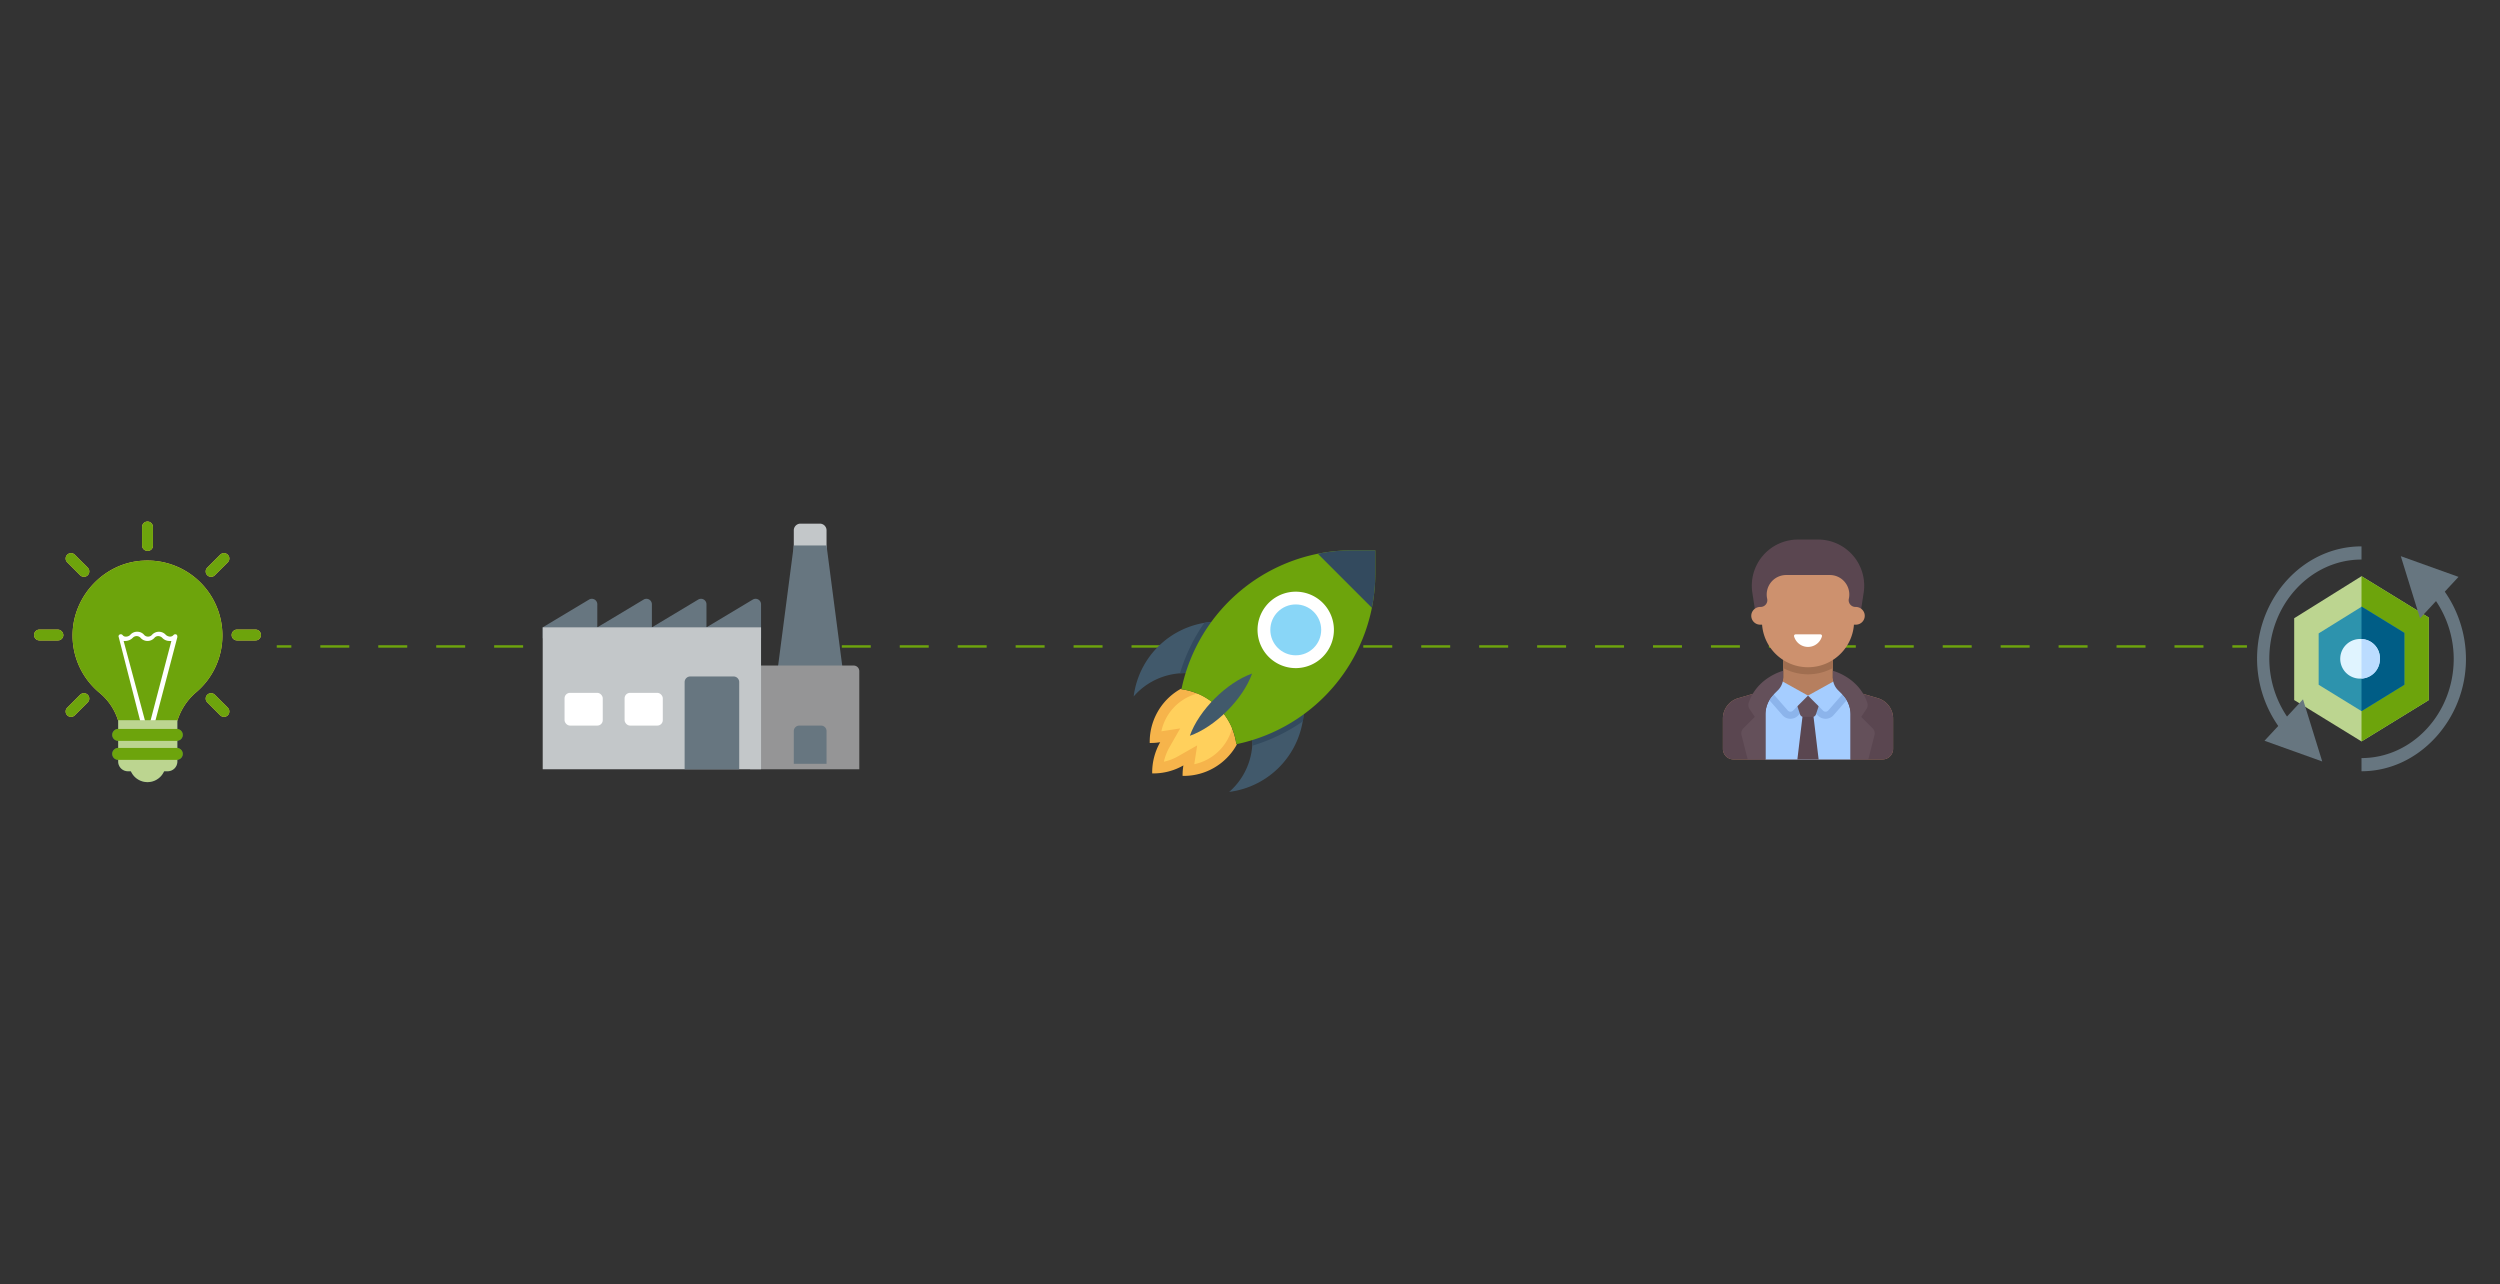 <svg xmlns="http://www.w3.org/2000/svg" width="1028" height="528" viewBox="0 0 1028 528">
  <rect x="0" y="0" width="1028" height="528" fill="#333333" stroke="none"/>
  <defs>
    <style>
      .a15acd9a-2101-413e-b7fa-8940036c731c, .ae123be3-eb21-4a68-9f66-d3886b0c7ba3 {
        fill: none;
        stroke: #6da40c;
        stroke-miterlimit: 10;
      }

      .ae123be3-eb21-4a68-9f66-d3886b0c7ba3 {
        stroke-dasharray: 11.913 11.913;
      }

      .bdc489c5-3b97-43a9-a85e-acad49594d31 {
        fill: #677680;
      }

      .b5bad920-afd6-41a7-b91a-ff365df7e0a1 {
        fill: #c3c7c9;
      }

      .b55ef157-91f6-4e29-8264-6f1637a1a93e {
        fill: #959596;
      }

      .acfa6980-b40f-4f84-a7a6-503b2b8f41a4 {
        fill: #fff;
      }

      .bf133d6f-3295-4739-81bd-1ab95b15139d {
        fill: #ffd15c;
      }

      .b7232d0d-b872-4e44-881e-088ad8f8fe48 {
        fill: #344a5e;
      }

      .e1eb5760-ae2c-46d4-bdd4-974376637556 {
        fill: #415a6b;
      }

      .ae8f7fa1-0d74-4aff-80eb-8c3ccc849307 {
        fill: #5a4650;
      }

      .ad5fa53c-1a95-4da2-95f3-97b0791d16ce {
        fill: #b67f5f;
      }

      .a79d5424-1078-476b-976b-af18f84bd6da {
        fill: #a5cdff;
      }

      .e9cb49fe-9e96-45be-b7ac-a632073445dc {
        fill: #8cb4eb;
      }

      .fe783bb6-fbbc-44d2-8047-4d3f22edfa7c {
        fill: #64505a;
      }

      .ba9acc74-6b09-4a26-b7ba-97cbf6b43049 {
        fill: #a06e50;
      }

      .e3736fdf-9c98-4116-9bf8-4de322ba043a {
        fill: #cd916e;
      }

      .a7aec715-4cfd-45e7-9989-d62d617b5193 {
        fill: #bcd590;
      }

      .af36c155-c553-48c3-b9bf-b03910d4a553 {
        fill: #6da40c;
      }

      .aff93f11-3f9c-48b8-aa18-df2a60bb5727 {
        fill: #2d93ad;
      }

      .eb00c8f3-e9f9-4a2a-8118-cb586ea78e6a {
        fill: #005d86;
      }

      .ab4b4787-e1e2-47f0-bea2-6c758db42226 {
        fill: #e0f4ff;
      }

      .b92e85e9-50fd-4a99-b3f2-c50f4a138c75 {
        fill: #bbdcff;
      }

      .f75265b8-49ee-400c-abd4-47a1893d1700 {
        fill: #f6b44b;
      }

      .a83ec48a-7e63-4912-bda9-bdd95a944353 {
        fill: #ffd05c;
      }

      .f330a819-2240-41dc-a1a2-4970ab1e4432 {
        fill: #41596b;
      }

      .fcd6102f-0e66-40b9-98c7-c171e5919474 {
        fill: #334a5e;
      }

      .b65ef2d4-5f70-4eff-b45e-19e47a74da58 {
        fill: #89d6f7;
      }
    </style>
  </defs>
  <g id="b8d4bc8f-75cf-4f5b-a655-2f73af17d833" data-name="Embedded_DLM">
    <g>
      <g>
        <line class="a15acd9a-2101-413e-b7fa-8940036c731c" x1="113.803" y1="265.82" x2="119.803" y2="265.82"/>
        <line class="ae123be3-eb21-4a68-9f66-d3886b0c7ba3" x1="131.715" y1="265.82" x2="911.992" y2="265.82"/>
        <line class="a15acd9a-2101-413e-b7fa-8940036c731c" x1="917.948" y1="265.82" x2="923.948" y2="265.82"/>
      </g>
      <g>
        <path id="bc029a13-9e90-490f-8daa-a67eb7172ee9" data-name="Shape" class="bdc489c5-3b97-43a9-a85e-acad49594d31" d="M309.552,246.541,290.5,257.965v-9.494a2.244,2.244,0,0,0-3.389-1.93l-19.056,11.424v-9.494a2.244,2.244,0,0,0-3.389-1.93l-19.055,11.424v-9.494a2.244,2.244,0,0,0-3.389-1.93l-19.056,11.424v4.489h89.778V248.471a2.244,2.244,0,0,0-3.389-1.93Z"/>
        <path class="b5bad920-afd6-41a7-b91a-ff365df7e0a1" d="M329.157,215.321h7.97a2.749,2.749,0,0,1,2.748,2.749v10.717H326.408V218.07A2.749,2.749,0,0,1,329.157,215.321Z"/>
        <polygon class="bdc489c5-3b97-43a9-a85e-acad49594d31" points="346.608 275.921 339.875 224.298 326.408 224.298 319.675 275.921 346.608 275.921"/>
        <path class="b55ef157-91f6-4e29-8264-6f1637a1a93e" d="M308.452,273.676h42.584a2.305,2.305,0,0,1,2.305,2.305v40.34H308.452Z"/>
        <rect id="a8f001ef-2dcc-4ca5-8131-e22a59e1ceb8" data-name="Rectangle-path" class="b5bad920-afd6-41a7-b91a-ff365df7e0a1" x="223.163" y="257.965" width="89.778" height="58.356"/>
        <rect class="acfa6980-b40f-4f84-a7a6-503b2b8f41a4" x="232.141" y="284.898" width="15.711" height="13.467" rx="2.244"/>
        <rect class="acfa6980-b40f-4f84-a7a6-503b2b8f41a4" x="256.83" y="284.898" width="15.711" height="13.467" rx="2.244"/>
        <path class="bdc489c5-3b97-43a9-a85e-acad49594d31" d="M303.963,280.551v35.77H281.519v-35.77a2.325,2.325,0,0,1,2.244-2.386h17.956A2.325,2.325,0,0,1,303.963,280.551Z"/>
        <path class="bdc489c5-3b97-43a9-a85e-acad49594d31" d="M328.652,298.365h8.978a2.245,2.245,0,0,1,2.245,2.244v13.467H326.408V300.609A2.244,2.244,0,0,1,328.652,298.365Z"/>
      </g>
      <g>
        <path class="bf133d6f-3295-4739-81bd-1ab95b15139d" d="M72.929,296.383a25.134,25.134,0,0,1,7.59-11.608,30.491,30.491,0,0,0,10.937-23.437,30.82,30.82,0,0,0-32.366-30.8C43.242,231.2,30.3,244.6,29.849,260.445a30.575,30.575,0,0,0,10.937,24.33A23.953,23.953,0,0,1,48.6,296.383Z"/>
        <path class="acfa6980-b40f-4f84-a7a6-503b2b8f41a4" d="M57.751,296.829h2.008L50.831,263.57H51.5a4.409,4.409,0,0,0,3.125-1.339,2.158,2.158,0,0,1,3.126,0,3.814,3.814,0,0,0,5.8,0,2.025,2.025,0,0,1,1.563-.67,2.408,2.408,0,0,1,1.562.67A4.056,4.056,0,0,0,69.8,263.57h.67l-8.706,33.259h2.009l9.152-34.822c0-.446,0-.893-.446-1.116a.982.982,0,0,0-1.116.223,1.929,1.929,0,0,1-1.339.67,2.964,2.964,0,0,1-1.786-.67,3.814,3.814,0,0,0-5.8,0,2.158,2.158,0,0,1-3.125,0,3.6,3.6,0,0,0-2.9-1.339h0a3.6,3.6,0,0,0-2.9,1.339,2.531,2.531,0,0,1-1.785.67,1.591,1.591,0,0,1-1.34-.67.982.982,0,0,0-1.116-.223.816.816,0,0,0-.446,1.116Z"/>
        <g>
          <path class="b7232d0d-b872-4e44-881e-088ad8f8fe48" d="M53.733,316.918a7.451,7.451,0,0,0,13.839,0Z"/>
          <path class="b7232d0d-b872-4e44-881e-088ad8f8fe48" d="M68.911,317.142H52.617a4,4,0,0,1-4.018-4.018V296.159h24.33v16.965A4,4,0,0,1,68.911,317.142Z"/>
        </g>
        <g>
          <path class="e1eb5760-ae2c-46d4-bdd4-974376637556" d="M72.706,304.642H48.6a2.477,2.477,0,0,1-2.456-2.456h0a2.477,2.477,0,0,1,2.456-2.455H72.706a2.477,2.477,0,0,1,2.455,2.455h0A2.477,2.477,0,0,1,72.706,304.642Z"/>
          <path class="e1eb5760-ae2c-46d4-bdd4-974376637556" d="M72.706,312.454H48.6A2.477,2.477,0,0,1,46.143,310h0a2.477,2.477,0,0,1,2.456-2.455H72.706A2.477,2.477,0,0,1,75.161,310h0A2.477,2.477,0,0,1,72.706,312.454Z"/>
        </g>
        <g>
          <path class="bf133d6f-3295-4739-81bd-1ab95b15139d" d="M60.652,214.462a2.237,2.237,0,0,0-2.232,2.232v7.59a2.237,2.237,0,0,0,2.232,2.232,2.109,2.109,0,0,0,2.233-2.232v-7.59A2.238,2.238,0,0,0,60.652,214.462Z"/>
          <path class="bf133d6f-3295-4739-81bd-1ab95b15139d" d="M30.741,228.078a2.21,2.21,0,0,0-3.125,3.125l5.358,5.358a2.21,2.21,0,0,0,3.125-3.125Z"/>
          <path class="bf133d6f-3295-4739-81bd-1ab95b15139d" d="M23.822,258.882h-7.59A2.237,2.237,0,0,0,14,261.114h0a2.237,2.237,0,0,0,2.232,2.233h7.59a2.237,2.237,0,0,0,2.232-2.233h0A2.4,2.4,0,0,0,23.822,258.882Z"/>
          <path class="bf133d6f-3295-4739-81bd-1ab95b15139d" d="M32.973,285.668l-5.357,5.357a2.21,2.21,0,0,0,3.125,3.125l5.357-5.357a2.21,2.21,0,0,0-3.125-3.125Z"/>
          <path class="bf133d6f-3295-4739-81bd-1ab95b15139d" d="M88.331,285.668a2.21,2.21,0,0,0-3.125,3.125l5.357,5.357a2.21,2.21,0,0,0,3.125-3.125Z"/>
          <path class="bf133d6f-3295-4739-81bd-1ab95b15139d" d="M105.073,258.882h-7.59a2.237,2.237,0,0,0-2.232,2.232h0a2.237,2.237,0,0,0,2.232,2.233h7.59a2.237,2.237,0,0,0,2.232-2.233h0A2.237,2.237,0,0,0,105.073,258.882Z"/>
          <path class="bf133d6f-3295-4739-81bd-1ab95b15139d" d="M90.563,228.078l-5.357,5.358a2.21,2.21,0,0,0,3.125,3.125l5.357-5.358a2.21,2.21,0,0,0-3.125-3.125Z"/>
        </g>
      </g>
      <g>
        <path class="ae8f7fa1-0d74-4aff-80eb-8c3ccc849307" d="M722.363,255.407h42.179l1.8-11.7A18.958,18.958,0,0,0,747.6,221.865h-8.3a18.958,18.958,0,0,0-18.737,21.841Z"/>
        <path class="ad5fa53c-1a95-4da2-95f3-97b0791d16ce" d="M772.171,287.1,756.8,282.58a4.373,4.373,0,0,1-3.14-4.2v-6.935H733.244v6.935a4.373,4.373,0,0,1-3.14,4.2L714.733,287.1a8.751,8.751,0,0,0-6.281,8.395v12.411a4.375,4.375,0,0,0,4.375,4.375h61.25a4.375,4.375,0,0,0,4.375-4.375V295.5A8.75,8.75,0,0,0,772.171,287.1Z"/>
        <path class="ae8f7fa1-0d74-4aff-80eb-8c3ccc849307" d="M772.171,287.1,756.8,282.58a12.315,12.315,0,0,0,1.234.535l-14.584,4.375-14.582-4.375a12.315,12.315,0,0,0,1.234-.535l-15.37,4.521a8.751,8.751,0,0,0-6.281,8.395v12.411a4.375,4.375,0,0,0,4.375,4.375h61.25a4.375,4.375,0,0,0,4.375-4.375V295.5A8.75,8.75,0,0,0,772.171,287.1Z"/>
        <path class="a79d5424-1078-476b-976b-af18f84bd6da" d="M757.535,285.531l-1.739-1.739-12.344,2.24-12.344-2.24-1.739,1.739a11.668,11.668,0,0,0-3.417,8.25v18.5h35v-18.5A11.668,11.668,0,0,0,757.535,285.531Z"/>
        <path class="e9cb49fe-9e96-45be-b7ac-a632073445dc" d="M757.535,285.531l-1.739-1.739-12.344,2.24-12.344-2.24-1.739,1.739a11.637,11.637,0,0,0-1.818,2.382l5.388,6.158a4.374,4.374,0,0,0,6.386.212l4.127-4.126,4.127,4.127a4.377,4.377,0,0,0,6.387-.213l5.388-6.158A11.642,11.642,0,0,0,757.535,285.531Z"/>
        <polygon class="ae8f7fa1-0d74-4aff-80eb-8c3ccc849307" points="741.346 293.323 739.077 312.282 747.827 312.282 745.559 293.323 741.346 293.323"/>
        <path class="fe783bb6-fbbc-44d2-8047-4d3f22edfa7c" d="M745.318,294.782h-3.731a1.46,1.46,0,0,1-1.384-1l-2.584-7.753h11.667l-2.585,7.753A1.457,1.457,0,0,1,745.318,294.782Z"/>
        <path class="ba9acc74-6b09-4a26-b7ba-97cbf6b43049" d="M733.244,274.7a21.494,21.494,0,0,0,20.417,0v-3.254H733.244Z"/>
        <g>
          <path class="a79d5424-1078-476b-976b-af18f84bd6da" d="M732.27,279.819l-3.843,4.666,6.707,7.665a1.459,1.459,0,0,0,2.129.071l6.189-6.189Z"/>
          <path class="a79d5424-1078-476b-976b-af18f84bd6da" d="M754.635,279.819l3.843,4.666-6.708,7.665a1.458,1.458,0,0,1-2.128.071l-6.19-6.189Z"/>
        </g>
        <g>
          <path class="fe783bb6-fbbc-44d2-8047-4d3f22edfa7c" d="M718.661,312.282l-2.569-10.1a2.915,2.915,0,0,1,.784-2.695l4.7-4.7-2.163-3.245a2.975,2.975,0,0,1-.328-2.593c3.477-10.45,14.158-13.121,14.158-13.121v2.813a7.289,7.289,0,0,1-2.136,5.156l-1.739,1.739a11.668,11.668,0,0,0-3.417,8.25v18.5"/>
          <path class="fe783bb6-fbbc-44d2-8047-4d3f22edfa7c" d="M768.244,312.282l2.569-10.1a2.913,2.913,0,0,0-.785-2.695l-4.7-4.7,2.163-3.245a2.979,2.979,0,0,0,.329-2.593c-3.478-10.45-14.158-13.121-14.158-13.121v2.813a7.292,7.292,0,0,0,2.135,5.156l1.739,1.739a11.668,11.668,0,0,1,3.417,8.25v18.5"/>
        </g>
        <path class="e3736fdf-9c98-4116-9bf8-4de322ba043a" d="M763.012,249.573h-.063a2.772,2.772,0,0,1-2.706-3.372h0a8.013,8.013,0,0,0-7.823-9.752H734.484a8.014,8.014,0,0,0-7.823,9.752h0a2.771,2.771,0,0,1-2.7,3.372h-.063a3.729,3.729,0,0,0-3.641,2.656,3.657,3.657,0,0,0,3.513,4.636h.8a18.939,18.939,0,0,0,37.769,0h.8a3.657,3.657,0,0,0,3.513-4.636A3.73,3.73,0,0,0,763.012,249.573Z"/>
        <path class="acfa6980-b40f-4f84-a7a6-503b2b8f41a4" d="M738.349,260.846a.658.658,0,0,0-.641.772,5.952,5.952,0,0,0,11.488,0,.658.658,0,0,0-.641-.772Z"/>
      </g>
      <g>
        <path class="a7aec715-4cfd-45e7-9989-d62d617b5193" d="M971.052,236.935l-27.681,17.283v33.645l27.681,17.012,27.681-17.012V253.947Z"/>
        <path class="af36c155-c553-48c3-b9bf-b03910d4a553" d="M998.733,253.947v33.916l-27.681,17.012v-67.94Z"/>
        <path class="aff93f11-3f9c-48b8-aa18-df2a60bb5727" d="M971.1,249.45l-.051.054-17.615,10.945v21.129l17.615,10.836,17.616-10.836V260.232Z"/>
        <path class="eb00c8f3-e9f9-4a2a-8118-cb586ea78e6a" d="M988.668,260.232v21.346l-17.616,10.836V249.5l.051-.054Z"/>
        <path class="bdc489c5-3b97-43a9-a85e-acad49594d31" d="M938.247,300.466A48.44,48.44,0,0,1,928.105,270.9c0-25.447,19.3-46.233,42.947-46.233v5.418c-20.857,0-37.914,18.353-37.914,40.815a42.732,42.732,0,0,0,8.968,26.079Z"/>
        <path class="bdc489c5-3b97-43a9-a85e-acad49594d31" d="M971.052,317.138V311.72c20.858,0,37.915-18.353,37.915-40.815A42.736,42.736,0,0,0,1000,244.827l3.858-3.482A48.43,48.43,0,0,1,1014,270.9a47.733,47.733,0,0,1-12.7,32.563C993.221,312.166,982.479,317.138,971.052,317.138Z"/>
        <path class="ab4b4787-e1e2-47f0-bea2-6c758db42226" d="M971.052,262.778a8.149,8.149,0,1,0,7.55,8.127A7.843,7.843,0,0,0,971.052,262.778Z"/>
        <path class="bdc489c5-3b97-43a9-a85e-acad49594d31" d="M995.116,254.249l-7.91-25.552,23.736,8.516Z"/>
        <path class="bdc489c5-3b97-43a9-a85e-acad49594d31" d="M954.9,313.113,931.162,304.6l15.827-17.037Z"/>
        <path class="b92e85e9-50fd-4a99-b3f2-c50f4a138c75" d="M978.6,270.9a7.844,7.844,0,0,1-7.55,8.127V262.778A7.844,7.844,0,0,1,978.6,270.9Z"/>
      </g>
      <g>
        <path class="f75265b8-49ee-400c-abd4-47a1893d1700" d="M508.685,305.957a22.156,22.156,0,0,1-1.6,2.6,25.114,25.114,0,0,1-2.719,3.208,24.828,24.828,0,0,1-18.089,7.274,25.974,25.974,0,0,1,.333-4.3,24.818,24.818,0,0,1-12.829,3.285,25.207,25.207,0,0,1,3.286-12.828,24,24,0,0,1-4.3.313A24.99,24.99,0,0,1,483.243,284.7a22.125,22.125,0,0,1,2.6-1.6c-.019.1-.039.215-.058.313a25.647,25.647,0,0,1,6.531,1.76,25.057,25.057,0,0,1,4.009,2.073,25.791,25.791,0,0,1,8.174,8.194,25.16,25.16,0,0,1,2.093,4.008,25.7,25.7,0,0,1,1.76,6.532A.9.9,0,0,0,508.685,305.957Z"/>
        <path class="a83ec48a-7e63-4912-bda9-bdd95a944353" d="M506.612,299.484a20.455,20.455,0,0,1-15.527,14.764l1.193-7.744-7.822,4.459a20.16,20.16,0,0,1-5.867,2.249,21.19,21.19,0,0,1,2.249-5.867l4.459-7.822-7.744,1.193a20.454,20.454,0,0,1,14.764-15.528,25.221,25.221,0,0,1,4.009,2.073,25.818,25.818,0,0,1,8.174,8.194A24.742,24.742,0,0,1,506.612,299.484Z"/>
        <path class="f330a819-2240-41dc-a1a2-4970ab1e4432" d="M505.419,325.63a20.3,20.3,0,0,0,1.526-1.409,27.836,27.836,0,0,0-39.366-39.365c-.489.489-.958,1.017-1.408,1.525a35.136,35.136,0,1,1,39.248,39.249Z"/>
        <path class="fcd6102f-0e66-40b9-98c7-c171e5919474" d="M535.731,296.628a73.785,73.785,0,0,1-20.71,9.993,27.78,27.78,0,0,0-29.8-29.8,73.315,73.315,0,0,1,9.993-20.71,35.159,35.159,0,0,1,40.52,40.519Z"/>
        <path class="af36c155-c553-48c3-b9bf-b03910d4a553" d="M508.392,306.015a26.161,26.161,0,0,0-3.853-10.54,26.138,26.138,0,0,0-8.193-8.194,26.171,26.171,0,0,0-10.541-3.853,71.727,71.727,0,0,1,70.322-57.141h9.407v9.406a71.732,71.732,0,0,1-57.142,70.322Z"/>
        <path class="acfa6980-b40f-4f84-a7a6-503b2b8f41a4" d="M543.925,247.9a15.715,15.715,0,1,0-11.167,26.83,15.733,15.733,0,0,0,11.167-26.83Z"/>
        <circle class="b65ef2d4-5f70-4eff-b45e-19e47a74da58" cx="532.817" cy="259.003" r="10.462"/>
        <path class="f330a819-2240-41dc-a1a2-4970ab1e4432" d="M514.845,276.975h0c-10.462,3.676-21.922,15.136-25.579,25.579h0C499.709,298.877,511.169,287.437,514.845,276.975Z"/>
        <path class="fcd6102f-0e66-40b9-98c7-c171e5919474" d="M564.125,249.93,541.891,227.7a72.471,72.471,0,0,1,14.236-1.408h9.407v9.406A72.565,72.565,0,0,1,564.125,249.93Z"/>
      </g>
      <g>
        <path class="af36c155-c553-48c3-b9bf-b03910d4a553" d="M72.929,296.383a25.134,25.134,0,0,1,7.59-11.608,30.491,30.491,0,0,0,10.937-23.437,30.82,30.82,0,0,0-32.366-30.8C43.242,231.2,30.3,244.6,29.849,260.445a30.575,30.575,0,0,0,10.937,24.33A23.953,23.953,0,0,1,48.6,296.383Z"/>
        <path class="acfa6980-b40f-4f84-a7a6-503b2b8f41a4" d="M57.751,296.829h2.008L50.831,263.57H51.5a4.409,4.409,0,0,0,3.125-1.339,2.158,2.158,0,0,1,3.126,0,3.814,3.814,0,0,0,5.8,0,2.025,2.025,0,0,1,1.563-.67,2.408,2.408,0,0,1,1.562.67A4.056,4.056,0,0,0,69.8,263.57h.67l-8.706,33.259h2.009l9.152-34.822c0-.446,0-.893-.446-1.116a.982.982,0,0,0-1.116.223,1.929,1.929,0,0,1-1.339.67,2.964,2.964,0,0,1-1.786-.67,3.814,3.814,0,0,0-5.8,0,2.158,2.158,0,0,1-3.125,0,3.6,3.6,0,0,0-2.9-1.339h0a3.6,3.6,0,0,0-2.9,1.339,2.531,2.531,0,0,1-1.785.67,1.591,1.591,0,0,1-1.34-.67.982.982,0,0,0-1.116-.223.816.816,0,0,0-.446,1.116Z"/>
        <g>
          <path class="a7aec715-4cfd-45e7-9989-d62d617b5193" d="M53.733,316.918a7.451,7.451,0,0,0,13.839,0Z"/>
          <path class="a7aec715-4cfd-45e7-9989-d62d617b5193" d="M68.911,317.142H52.617a4,4,0,0,1-4.018-4.018V296.159h24.33v16.965A4,4,0,0,1,68.911,317.142Z"/>
        </g>
        <g>
          <path class="af36c155-c553-48c3-b9bf-b03910d4a553" d="M72.706,304.642H48.6a2.477,2.477,0,0,1-2.456-2.456h0a2.477,2.477,0,0,1,2.456-2.455H72.706a2.477,2.477,0,0,1,2.455,2.455h0A2.477,2.477,0,0,1,72.706,304.642Z"/>
          <path class="af36c155-c553-48c3-b9bf-b03910d4a553" d="M72.706,312.454H48.6A2.477,2.477,0,0,1,46.143,310h0a2.477,2.477,0,0,1,2.456-2.455H72.706A2.477,2.477,0,0,1,75.161,310h0A2.477,2.477,0,0,1,72.706,312.454Z"/>
        </g>
        <g>
          <path class="af36c155-c553-48c3-b9bf-b03910d4a553" d="M60.652,214.462a2.237,2.237,0,0,0-2.232,2.232v7.59a2.237,2.237,0,0,0,2.232,2.232,2.109,2.109,0,0,0,2.233-2.232v-7.59A2.238,2.238,0,0,0,60.652,214.462Z"/>
          <path class="af36c155-c553-48c3-b9bf-b03910d4a553" d="M30.741,228.078a2.21,2.21,0,0,0-3.125,3.125l5.358,5.358a2.21,2.21,0,0,0,3.125-3.125Z"/>
          <path class="af36c155-c553-48c3-b9bf-b03910d4a553" d="M23.822,258.882h-7.59A2.237,2.237,0,0,0,14,261.114h0a2.237,2.237,0,0,0,2.232,2.233h7.59a2.237,2.237,0,0,0,2.232-2.233h0A2.4,2.4,0,0,0,23.822,258.882Z"/>
          <path class="af36c155-c553-48c3-b9bf-b03910d4a553" d="M32.973,285.668l-5.357,5.357a2.21,2.21,0,0,0,3.125,3.125l5.357-5.357a2.21,2.21,0,0,0-3.125-3.125Z"/>
          <path class="af36c155-c553-48c3-b9bf-b03910d4a553" d="M88.331,285.668a2.21,2.21,0,0,0-3.125,3.125l5.357,5.357a2.21,2.21,0,0,0,3.125-3.125Z"/>
          <path class="af36c155-c553-48c3-b9bf-b03910d4a553" d="M105.073,258.882h-7.59a2.237,2.237,0,0,0-2.232,2.232h0a2.237,2.237,0,0,0,2.232,2.233h7.59a2.237,2.237,0,0,0,2.232-2.233h0A2.237,2.237,0,0,0,105.073,258.882Z"/>
          <path class="af36c155-c553-48c3-b9bf-b03910d4a553" d="M90.563,228.078l-5.357,5.358a2.21,2.21,0,0,0,3.125,3.125l5.357-5.358a2.21,2.21,0,0,0-3.125-3.125Z"/>
        </g>
      </g>
    </g>
  </g>
</svg>
